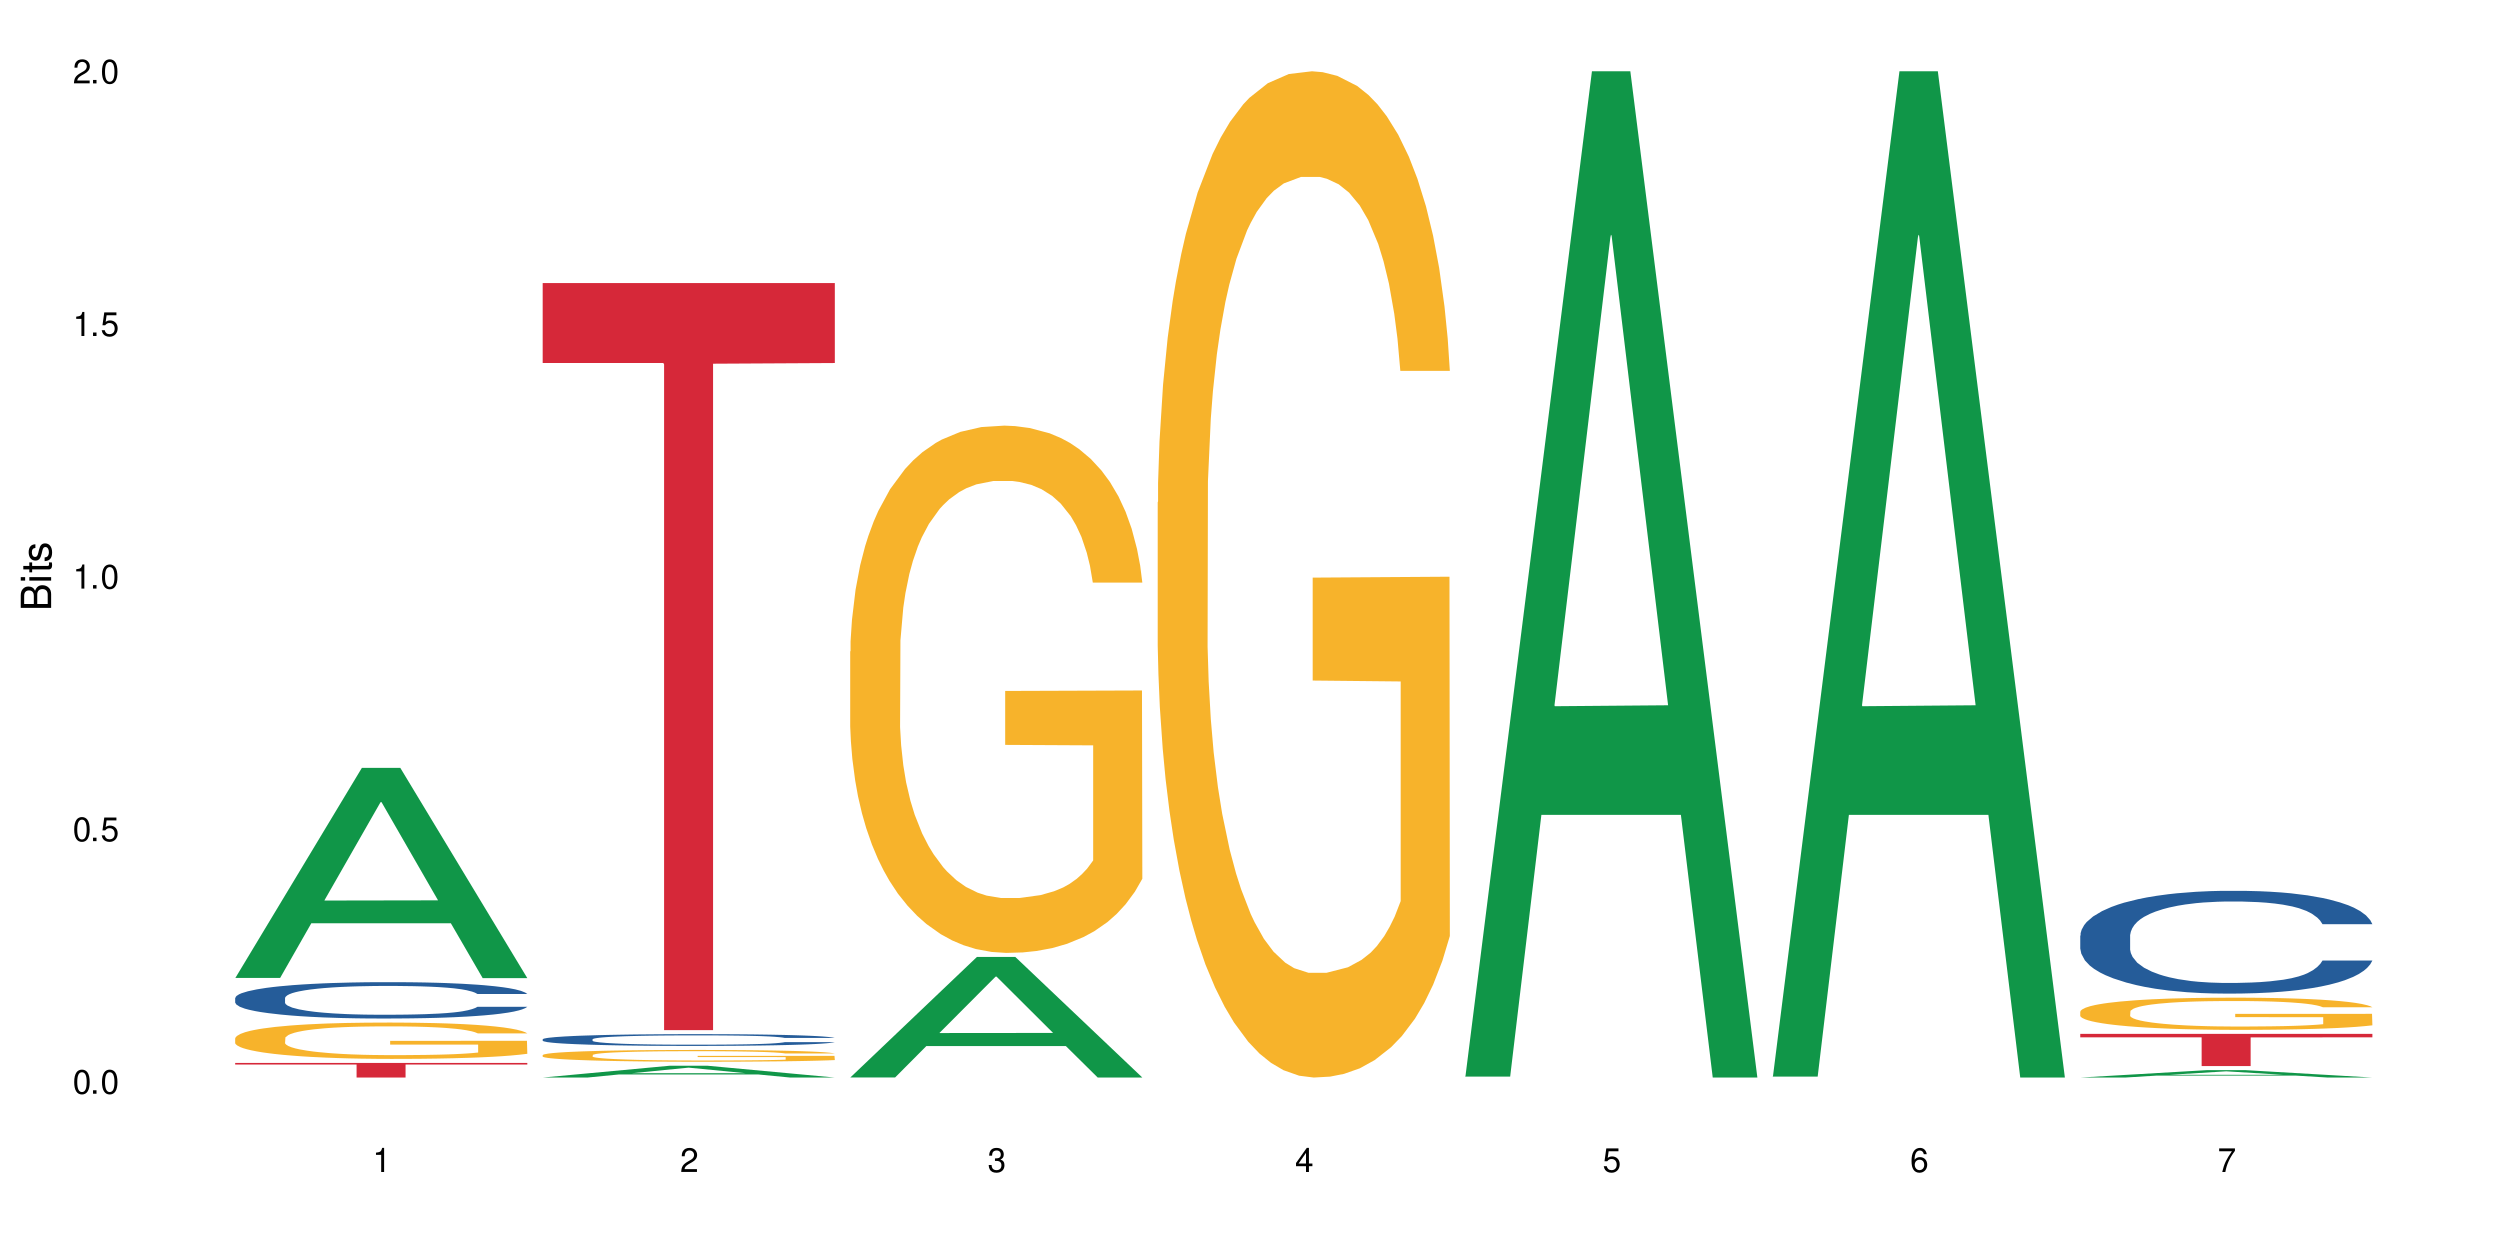 <?xml version="1.0" encoding="UTF-8"?>
<svg xmlns="http://www.w3.org/2000/svg" xmlns:xlink="http://www.w3.org/1999/xlink" width="720" height="360" viewBox="0 0 720 360">
<defs>
<g>
<g id="glyph-0-0">
</g>
<g id="glyph-0-1">
<path d="M 2.641 -6.938 C 2 -6.938 1.422 -6.656 1.078 -6.172 C 0.641 -5.562 0.406 -4.641 0.406 -3.359 C 0.406 -1.016 1.188 0.219 2.641 0.219 C 4.078 0.219 4.859 -1.016 4.859 -3.297 C 4.859 -4.641 4.656 -5.547 4.203 -6.172 C 3.844 -6.656 3.281 -6.938 2.641 -6.938 Z M 2.641 -6.188 C 3.547 -6.188 4 -5.25 4 -3.375 C 4 -1.406 3.562 -0.484 2.625 -0.484 C 1.734 -0.484 1.281 -1.438 1.281 -3.344 C 1.281 -5.25 1.734 -6.188 2.641 -6.188 Z M 2.641 -6.188 "/>
</g>
<g id="glyph-0-2">
<path d="M 1.828 -1 L 0.828 -1 L 0.828 0 L 1.828 0 Z M 1.828 -1 "/>
</g>
<g id="glyph-0-3">
<path d="M 4.562 -6.797 L 1.062 -6.797 L 0.547 -3.094 L 1.328 -3.094 C 1.719 -3.562 2.047 -3.734 2.578 -3.734 C 3.484 -3.734 4.062 -3.109 4.062 -2.094 C 4.062 -1.125 3.484 -0.531 2.578 -0.531 C 1.828 -0.531 1.375 -0.906 1.188 -1.672 L 0.328 -1.672 C 0.453 -1.109 0.547 -0.844 0.75 -0.594 C 1.125 -0.078 1.828 0.219 2.594 0.219 C 3.969 0.219 4.922 -0.781 4.922 -2.219 C 4.922 -3.562 4.031 -4.484 2.719 -4.484 C 2.25 -4.484 1.859 -4.359 1.469 -4.062 L 1.734 -5.969 L 4.562 -5.969 Z M 4.562 -6.797 "/>
</g>
<g id="glyph-0-4">
<path d="M 2.484 -4.938 L 2.484 0 L 3.328 0 L 3.328 -6.938 L 2.766 -6.938 C 2.469 -5.875 2.281 -5.734 0.984 -5.562 L 0.984 -4.938 Z M 2.484 -4.938 "/>
</g>
<g id="glyph-0-5">
<path d="M 4.859 -0.828 L 1.281 -0.828 C 1.359 -1.406 1.672 -1.781 2.5 -2.281 L 3.469 -2.828 C 4.406 -3.344 4.906 -4.062 4.906 -4.906 C 4.906 -5.484 4.672 -6.031 4.266 -6.406 C 3.859 -6.766 3.375 -6.938 2.719 -6.938 C 1.859 -6.938 1.219 -6.625 0.844 -6.031 C 0.609 -5.672 0.5 -5.234 0.484 -4.531 L 1.328 -4.531 C 1.359 -5.016 1.406 -5.281 1.531 -5.516 C 1.75 -5.938 2.188 -6.203 2.703 -6.203 C 3.469 -6.203 4.031 -5.641 4.031 -4.891 C 4.031 -4.344 3.719 -3.859 3.125 -3.516 L 2.234 -3 C 0.812 -2.172 0.406 -1.531 0.328 -0.016 L 4.859 -0.016 Z M 4.859 -0.828 "/>
</g>
<g id="glyph-0-6">
<path d="M 2.125 -3.188 L 2.578 -3.188 C 3.5 -3.188 3.984 -2.766 3.984 -1.922 C 3.984 -1.062 3.469 -0.531 2.594 -0.531 C 1.656 -0.531 1.203 -1 1.156 -2.016 L 0.312 -2.016 C 0.344 -1.453 0.438 -1.094 0.609 -0.781 C 0.953 -0.109 1.625 0.219 2.547 0.219 C 3.953 0.219 4.859 -0.625 4.859 -1.938 C 4.859 -2.828 4.516 -3.297 3.703 -3.594 C 4.344 -3.844 4.656 -4.328 4.656 -5.031 C 4.656 -6.219 3.875 -6.938 2.578 -6.938 C 1.203 -6.938 0.484 -6.172 0.453 -4.703 L 1.297 -4.703 C 1.312 -5.125 1.344 -5.359 1.453 -5.578 C 1.641 -5.969 2.062 -6.203 2.594 -6.203 C 3.344 -6.203 3.797 -5.75 3.797 -5 C 3.797 -4.516 3.609 -4.219 3.25 -4.047 C 3.016 -3.953 2.703 -3.922 2.125 -3.906 Z M 2.125 -3.188 "/>
</g>
<g id="glyph-0-7">
<path d="M 3.141 -1.672 L 3.141 0 L 3.984 0 L 3.984 -1.672 L 4.984 -1.672 L 4.984 -2.438 L 3.984 -2.438 L 3.984 -6.938 L 3.359 -6.938 L 0.266 -2.578 L 0.266 -1.672 Z M 3.141 -2.438 L 1 -2.438 L 3.141 -5.5 Z M 3.141 -2.438 "/>
</g>
<g id="glyph-0-8">
<path d="M 4.781 -5.125 C 4.609 -6.266 3.891 -6.938 2.844 -6.938 C 2.094 -6.938 1.422 -6.578 1.031 -5.953 C 0.594 -5.266 0.406 -4.422 0.406 -3.172 C 0.406 -2 0.578 -1.25 0.984 -0.641 C 1.359 -0.078 1.953 0.219 2.703 0.219 C 3.984 0.219 4.922 -0.75 4.922 -2.094 C 4.922 -3.375 4.062 -4.281 2.844 -4.281 C 2.172 -4.281 1.641 -4.031 1.281 -3.516 C 1.281 -5.234 1.828 -6.188 2.797 -6.188 C 3.391 -6.188 3.797 -5.797 3.938 -5.125 Z M 2.734 -3.531 C 3.547 -3.531 4.062 -2.953 4.062 -2.031 C 4.062 -1.156 3.484 -0.531 2.703 -0.531 C 1.922 -0.531 1.328 -1.188 1.328 -2.078 C 1.328 -2.938 1.906 -3.531 2.734 -3.531 Z M 2.734 -3.531 "/>
</g>
<g id="glyph-0-9">
<path d="M 4.984 -6.797 L 0.438 -6.797 L 0.438 -5.969 L 4.109 -5.969 C 2.5 -3.656 1.828 -2.234 1.328 0 L 2.219 0 C 2.594 -2.172 3.453 -4.047 4.984 -6.094 Z M 4.984 -6.797 "/>
</g>
<g id="glyph-1-0">
</g>
<g id="glyph-1-1">
<path d="M 0 -0.953 L 0 -4.891 C 0 -5.719 -0.234 -6.344 -0.734 -6.797 C -1.188 -7.234 -1.812 -7.469 -2.5 -7.469 C -3.547 -7.469 -4.188 -7 -4.625 -5.875 C -4.984 -6.688 -5.625 -7.094 -6.531 -7.094 C -7.172 -7.094 -7.734 -6.859 -8.141 -6.391 C -8.562 -5.922 -8.75 -5.344 -8.75 -4.5 L -8.75 -0.953 Z M -4.984 -2.062 L -7.766 -2.062 L -7.766 -4.219 C -7.766 -4.844 -7.688 -5.203 -7.453 -5.5 C -7.219 -5.812 -6.859 -5.969 -6.375 -5.969 C -5.891 -5.969 -5.531 -5.812 -5.297 -5.5 C -5.062 -5.203 -4.984 -4.844 -4.984 -4.219 Z M -0.984 -2.062 L -4 -2.062 L -4 -4.781 C -4 -5.766 -3.438 -6.359 -2.484 -6.359 C -1.547 -6.359 -0.984 -5.766 -0.984 -4.781 Z M -0.984 -2.062 "/>
</g>
<g id="glyph-1-2">
<path d="M -6.281 -1.797 L -6.281 -0.797 L 0 -0.797 L 0 -1.797 Z M -8.75 -1.797 L -8.75 -0.797 L -7.484 -0.797 L -7.484 -1.797 Z M -8.75 -1.797 "/>
</g>
<g id="glyph-1-3">
<path d="M -6.281 -3.047 L -6.281 -2.016 L -8.016 -2.016 L -8.016 -1.016 L -6.281 -1.016 L -6.281 -0.172 L -5.469 -0.172 L -5.469 -1.016 L -0.719 -1.016 C -0.078 -1.016 0.281 -1.453 0.281 -2.234 C 0.281 -2.5 0.25 -2.719 0.188 -3.047 L -0.641 -3.047 C -0.609 -2.906 -0.594 -2.766 -0.594 -2.562 C -0.594 -2.141 -0.719 -2.016 -1.156 -2.016 L -5.469 -2.016 L -5.469 -3.047 Z M -6.281 -3.047 "/>
</g>
<g id="glyph-1-4">
<path d="M -4.531 -5.25 C -5.766 -5.25 -6.469 -4.422 -6.469 -2.969 C -6.469 -1.516 -5.719 -0.562 -4.547 -0.562 C -3.562 -0.562 -3.094 -1.062 -2.734 -2.562 L -2.516 -3.484 C -2.344 -4.188 -2.094 -4.469 -1.641 -4.469 C -1.047 -4.469 -0.641 -3.875 -0.641 -3 C -0.641 -2.453 -0.797 -2 -1.062 -1.75 C -1.25 -1.594 -1.422 -1.531 -1.875 -1.469 L -1.875 -0.406 C -0.422 -0.453 0.281 -1.266 0.281 -2.922 C 0.281 -4.5 -0.5 -5.516 -1.719 -5.516 C -2.656 -5.516 -3.172 -4.984 -3.469 -3.734 L -3.703 -2.766 C -3.891 -1.953 -4.156 -1.609 -4.594 -1.609 C -5.188 -1.609 -5.547 -2.125 -5.547 -2.938 C -5.547 -3.75 -5.203 -4.172 -4.531 -4.203 Z M -4.531 -5.25 "/>
</g>
</g>
</defs>
<rect x="-72" y="-36" width="864" height="432" fill="rgb(100%, 100%, 100%)" fill-opacity="1"/>
<path fill-rule="nonzero" fill="rgb(6.275%, 58.824%, 28.235%)" fill-opacity="1" d="M 67.73 281.648 L 67.82 281.59 L 104.227 221.137 L 115.281 221.137 L 151.867 281.703 L 139.012 281.703 L 129.844 265.895 L 89.664 265.895 L 80.676 281.648 L 67.73 281.648 L 93.527 259.355 L 126.156 259.297 L 109.887 231.031 L 109.707 230.977 L 109.527 231.145 L 93.438 259.297 L 93.527 259.355 Z M 67.73 281.648 "/>
<path fill-rule="nonzero" fill="rgb(14.51%, 36.078%, 60%)" fill-opacity="1" d="M 67.73 287.422 L 67.832 287.41 L 67.832 287.184 L 68.141 286.82 L 68.859 286.359 L 69.578 286.043 L 71.426 285.48 L 73.988 284.934 L 76.656 284.512 L 78.605 284.266 L 80.352 284.074 L 84.352 283.719 L 86.918 283.539 L 89.688 283.375 L 93.074 283.211 L 95.535 283.117 L 101.078 282.965 L 105.18 282.895 L 108.363 282.867 L 115.238 282.867 L 119.34 282.906 L 122.316 282.953 L 125.598 283.031 L 128.371 283.117 L 133.191 283.328 L 137.5 283.594 L 139.449 283.746 L 142.527 284.043 L 144.891 284.332 L 146.531 284.582 L 148.379 284.934 L 150.02 285.363 L 151.25 285.852 L 151.867 286.266 L 137.5 286.266 L 136.785 285.883 L 135.961 285.586 L 134.422 285.191 L 132.883 284.914 L 130.73 284.637 L 128.781 284.457 L 126.113 284.273 L 123.754 284.16 L 121.289 284.074 L 118.93 284.016 L 114.414 283.957 L 109.184 283.957 L 107.234 283.977 L 103.23 284.055 L 101.078 284.121 L 98 284.254 L 95.844 284.379 L 93.281 284.57 L 91.535 284.734 L 89.379 284.98 L 87.84 285.203 L 86.098 285.52 L 85.07 285.758 L 84.148 286.023 L 83.328 286.34 L 82.711 286.676 L 82.301 287.031 L 82.094 287.375 L 82.094 288.855 L 82.301 289.199 L 82.812 289.602 L 84.148 290.188 L 86.098 290.695 L 88.355 291.094 L 90.508 291.383 L 91.742 291.516 L 93.383 291.668 L 95.945 291.859 L 99.641 292.051 L 101.797 292.129 L 105.078 292.207 L 108.465 292.242 L 112.98 292.242 L 116.98 292.207 L 119.648 292.156 L 122.418 292.082 L 126.215 291.918 L 128.574 291.766 L 130.629 291.582 L 132.168 291.402 L 133.191 291.25 L 134.73 290.953 L 135.961 290.625 L 136.887 290.293 L 137.5 289.965 L 151.867 289.965 L 151.25 290.348 L 150.328 290.723 L 149.402 291 L 147.969 291.336 L 146.324 291.633 L 143.965 291.965 L 142.016 292.188 L 139.449 292.426 L 137.09 292.605 L 134.527 292.77 L 130.73 292.961 L 128.266 293.059 L 125.598 293.145 L 122.418 293.219 L 118.418 293.285 L 114.109 293.324 L 110.105 293.336 L 105.797 293.316 L 102.617 293.277 L 98.41 293.191 L 93.176 293.02 L 89.379 292.836 L 86.406 292.656 L 83.84 292.465 L 80.969 292.207 L 77.273 291.785 L 75.016 291.461 L 73.477 291.191 L 71.734 290.816 L 70.5 290.484 L 69.066 289.949 L 68.039 289.27 L 67.73 288.742 Z M 67.73 287.422 "/>
<path fill-rule="nonzero" fill="rgb(96.863%, 70.196%, 16.863%)" fill-opacity="1" d="M 67.73 298.98 L 67.832 298.973 L 67.832 298.781 L 68.242 298.352 L 69.27 297.758 L 70.605 297.27 L 72.039 296.887 L 72.965 296.688 L 74.504 296.398 L 75.836 296.191 L 79.223 295.758 L 83.531 295.359 L 85.891 295.188 L 88.559 295.023 L 92.355 294.844 L 94.102 294.773 L 99.438 294.621 L 105.488 294.527 L 112.16 294.496 L 115.238 294.508 L 119.441 294.547 L 125.188 294.652 L 128.473 294.746 L 131.039 294.844 L 133.707 294.965 L 136.988 295.156 L 140.066 295.387 L 142.527 295.617 L 144.992 295.902 L 147.043 296.211 L 148.789 296.543 L 150.328 296.945 L 151.25 297.281 L 151.867 297.613 L 137.605 297.613 L 136.785 297.281 L 135.859 297.02 L 134.32 296.707 L 132.781 296.477 L 131.242 296.297 L 128.371 296.047 L 125.906 295.895 L 122.828 295.758 L 119.855 295.672 L 116.469 295.617 L 114.414 295.598 L 108.977 295.598 L 104.055 295.664 L 101.18 295.742 L 99.129 295.816 L 96.254 295.961 L 94.512 296.074 L 93.484 296.152 L 90.406 296.449 L 88.355 296.715 L 87.227 296.898 L 85.789 297.184 L 84.762 297.441 L 83.633 297.824 L 83.02 298.109 L 82.199 298.762 L 82.094 300.48 L 82.402 300.844 L 83.02 301.238 L 83.84 301.582 L 85.07 301.945 L 86.301 302.223 L 88.457 302.594 L 90.305 302.844 L 91.742 303.004 L 94.512 303.262 L 95.641 303.348 L 98.309 303.52 L 101.078 303.656 L 104.465 303.77 L 107.027 303.828 L 111.133 303.875 L 116.363 303.875 L 122.52 303.816 L 126.422 303.742 L 129.09 303.664 L 130.832 303.598 L 132.988 303.492 L 134.527 303.398 L 135.961 303.293 L 137.707 303.129 L 137.707 300.844 L 112.363 300.836 L 112.363 299.766 L 151.762 299.754 L 151.867 303.492 L 149.711 303.75 L 147.043 304 L 144.48 304.191 L 141.812 304.352 L 138.016 304.535 L 134.938 304.648 L 130.215 304.781 L 125.906 304.867 L 121.395 304.926 L 117.391 304.953 L 112.672 304.965 L 108.465 304.945 L 103.949 304.887 L 100.359 304.812 L 97.074 304.715 L 93.793 304.59 L 89.688 304.391 L 87.02 304.23 L 84.25 304.027 L 81.48 303.789 L 79.016 303.531 L 77.375 303.328 L 75.734 303.102 L 73.988 302.812 L 72.348 302.488 L 71.117 302.191 L 69.988 301.859 L 69.168 301.543 L 68.348 301.113 L 67.938 300.77 L 67.73 300.473 Z M 67.73 298.98 "/>
<path fill-rule="nonzero" fill="rgb(83.922%, 15.686%, 22.353%)" fill-opacity="1" d="M 67.73 306.129 L 151.867 306.129 L 151.867 306.578 L 116.801 306.582 L 116.801 310.332 L 102.695 310.332 L 102.695 306.586 L 102.488 306.578 L 67.73 306.578 Z M 67.73 306.129 "/>
<path fill-rule="nonzero" fill="rgb(6.275%, 58.824%, 28.235%)" fill-opacity="1" d="M 156.293 310.328 L 156.383 310.324 L 192.789 306.941 L 203.844 306.941 L 240.43 310.332 L 227.574 310.332 L 218.406 309.449 L 178.227 309.449 L 169.238 310.328 L 156.293 310.328 L 182.094 309.082 L 214.723 309.078 L 198.453 307.496 L 198.273 307.492 L 198.094 307.504 L 182.004 309.078 L 182.094 309.082 Z M 156.293 310.328 "/>
<path fill-rule="nonzero" fill="rgb(14.51%, 36.078%, 60%)" fill-opacity="1" d="M 156.293 299.309 L 156.398 299.305 L 156.398 299.23 L 156.703 299.113 L 157.422 298.965 L 158.141 298.863 L 159.988 298.68 L 162.555 298.504 L 165.223 298.367 L 167.172 298.285 L 168.914 298.227 L 172.918 298.109 L 175.48 298.051 L 178.25 298 L 181.637 297.945 L 184.102 297.914 L 189.641 297.867 L 193.746 297.844 L 196.926 297.836 L 203.801 297.836 L 207.902 297.848 L 210.879 297.863 L 214.164 297.887 L 216.934 297.914 L 221.754 297.984 L 226.066 298.07 L 228.016 298.121 L 231.094 298.215 L 233.453 298.309 L 235.094 298.391 L 236.941 298.504 L 238.582 298.645 L 239.812 298.801 L 240.43 298.934 L 226.066 298.934 L 225.348 298.809 L 224.527 298.715 L 222.988 298.586 L 221.449 298.496 L 219.293 298.406 L 217.344 298.348 L 214.676 298.289 L 212.316 298.254 L 209.855 298.227 L 207.492 298.207 L 202.98 298.188 L 197.746 298.188 L 195.797 298.195 L 191.797 298.219 L 189.641 298.242 L 186.562 298.285 L 184.406 298.324 L 181.844 298.387 L 180.098 298.438 L 177.945 298.52 L 176.406 298.59 L 174.66 298.691 L 173.633 298.77 L 172.711 298.855 L 171.891 298.961 L 171.273 299.066 L 170.863 299.184 L 170.66 299.293 L 170.66 299.773 L 170.863 299.887 L 171.379 300.016 L 172.711 300.203 L 174.66 300.371 L 176.918 300.5 L 179.074 300.594 L 180.305 300.637 L 181.945 300.684 L 184.512 300.746 L 188.203 300.809 L 190.359 300.832 L 193.641 300.859 L 197.027 300.871 L 201.543 300.871 L 205.543 300.859 L 208.211 300.844 L 210.98 300.82 L 214.777 300.766 L 217.137 300.715 L 219.191 300.656 L 220.73 300.598 L 221.754 300.551 L 223.293 300.453 L 224.527 300.348 L 225.449 300.238 L 226.066 300.133 L 240.43 300.133 L 239.812 300.258 L 238.891 300.379 L 237.969 300.469 L 236.531 300.578 L 234.891 300.672 L 232.527 300.781 L 230.578 300.852 L 228.016 300.93 L 225.656 300.988 L 223.09 301.043 L 219.293 301.105 L 216.832 301.133 L 214.164 301.164 L 210.98 301.188 L 206.98 301.207 L 202.672 301.223 L 198.668 301.223 L 194.359 301.219 L 191.18 301.207 L 186.973 301.18 L 181.738 301.121 L 177.945 301.062 L 174.969 301.004 L 172.402 300.941 L 169.531 300.859 L 165.836 300.723 L 163.578 300.617 L 162.039 300.531 L 160.297 300.41 L 159.066 300.301 L 157.629 300.129 L 156.602 299.906 L 156.293 299.738 Z M 156.293 299.309 "/>
<path fill-rule="nonzero" fill="rgb(96.863%, 70.196%, 16.863%)" fill-opacity="1" d="M 156.293 303.84 L 156.398 303.836 L 156.398 303.773 L 156.809 303.637 L 157.832 303.445 L 159.168 303.285 L 160.605 303.164 L 161.527 303.098 L 163.066 303.004 L 164.398 302.938 L 167.785 302.797 L 172.094 302.668 L 174.457 302.609 L 177.121 302.559 L 180.918 302.5 L 182.664 302.477 L 188 302.43 L 194.051 302.398 L 200.723 302.387 L 203.801 302.391 L 208.008 302.402 L 213.754 302.438 L 217.035 302.469 L 219.602 302.5 L 222.27 302.539 L 225.551 302.602 L 228.629 302.676 L 231.094 302.75 L 233.555 302.844 L 235.605 302.941 L 237.352 303.051 L 238.891 303.18 L 239.812 303.289 L 240.43 303.398 L 226.168 303.398 L 225.348 303.289 L 224.422 303.207 L 222.883 303.102 L 221.344 303.027 L 219.805 302.969 L 216.934 302.891 L 214.473 302.84 L 211.395 302.797 L 208.418 302.77 L 205.031 302.75 L 202.98 302.746 L 197.543 302.746 L 192.617 302.766 L 189.742 302.789 L 187.691 302.816 L 184.816 302.863 L 183.074 302.898 L 182.047 302.926 L 178.969 303.02 L 176.918 303.105 L 175.789 303.164 L 174.352 303.258 L 173.328 303.344 L 172.199 303.465 L 171.582 303.559 L 170.762 303.77 L 170.66 304.328 L 170.965 304.445 L 171.582 304.57 L 172.402 304.684 L 173.633 304.801 L 174.867 304.891 L 177.02 305.012 L 178.867 305.09 L 180.305 305.145 L 183.074 305.227 L 184.203 305.254 L 186.871 305.312 L 189.641 305.355 L 193.027 305.391 L 195.59 305.41 L 199.695 305.426 L 204.93 305.426 L 211.086 305.406 L 214.984 305.383 L 217.652 305.355 L 219.395 305.336 L 221.551 305.301 L 223.09 305.27 L 224.527 305.238 L 226.27 305.184 L 226.27 304.445 L 200.926 304.441 L 200.926 304.094 L 240.328 304.09 L 240.43 305.301 L 238.273 305.387 L 235.605 305.465 L 233.043 305.527 L 230.375 305.582 L 226.578 305.641 L 223.5 305.676 L 218.781 305.719 L 214.473 305.746 L 209.957 305.766 L 205.953 305.773 L 201.234 305.777 L 197.027 305.773 L 192.512 305.754 L 188.922 305.73 L 185.641 305.699 L 182.355 305.656 L 178.25 305.594 L 175.582 305.539 L 172.812 305.477 L 170.043 305.398 L 167.582 305.312 L 165.938 305.25 L 164.297 305.176 L 162.555 305.082 L 160.91 304.977 L 159.68 304.879 L 158.551 304.773 L 157.73 304.672 L 156.91 304.531 L 156.5 304.418 L 156.293 304.324 Z M 156.293 303.84 "/>
<path fill-rule="nonzero" fill="rgb(83.922%, 15.686%, 22.353%)" fill-opacity="1" d="M 156.293 81.52 L 240.43 81.52 L 240.43 104.551 L 205.363 104.75 L 205.363 296.672 L 191.258 296.672 L 191.258 104.953 L 191.051 104.551 L 156.293 104.551 Z M 156.293 81.52 "/>
<path fill-rule="nonzero" fill="rgb(6.275%, 58.824%, 28.235%)" fill-opacity="1" d="M 244.859 310.301 L 244.949 310.266 L 281.352 275.602 L 292.41 275.602 L 328.992 310.332 L 316.141 310.332 L 306.969 301.266 L 266.789 301.266 L 257.801 310.301 L 244.859 310.301 L 270.656 297.516 L 303.285 297.484 L 287.016 281.277 L 286.836 281.242 L 286.656 281.34 L 270.566 297.484 L 270.656 297.516 Z M 244.859 310.301 "/>
<path fill-rule="nonzero" fill="rgb(96.863%, 70.196%, 16.863%)" fill-opacity="1" d="M 244.859 187.621 L 244.961 187.484 L 244.961 184.711 L 245.371 178.469 L 246.398 169.871 L 247.73 162.797 L 249.168 157.25 L 250.09 154.34 L 251.629 150.18 L 252.965 147.125 L 256.348 140.887 L 260.66 135.062 L 263.02 132.566 L 265.688 130.207 L 269.484 127.574 L 271.227 126.602 L 276.562 124.383 L 282.617 122.996 L 289.285 122.578 L 292.363 122.719 L 296.57 123.273 L 302.316 124.797 L 305.598 126.184 L 308.164 127.574 L 310.832 129.375 L 314.117 132.148 L 317.195 135.477 L 319.656 138.805 L 322.117 142.965 L 324.172 147.402 L 325.914 152.258 L 327.453 158.082 L 328.379 162.938 L 328.992 167.789 L 314.73 167.789 L 313.91 162.938 L 312.988 159.191 L 311.449 154.617 L 309.91 151.289 L 308.371 148.652 L 305.496 145.047 L 303.035 142.828 L 299.957 140.887 L 296.98 139.637 L 293.594 138.805 L 291.543 138.527 L 286.105 138.527 L 281.18 139.5 L 278.309 140.609 L 276.254 141.719 L 273.383 143.797 L 271.637 145.461 L 270.613 146.57 L 267.535 150.871 L 265.48 154.754 L 264.352 157.391 L 262.918 161.551 L 261.891 165.293 L 260.762 170.84 L 260.145 175.004 L 259.324 184.434 L 259.223 209.395 L 259.531 214.664 L 260.145 220.352 L 260.965 225.344 L 262.199 230.613 L 263.43 234.637 L 265.582 240.043 L 267.43 243.652 L 268.867 246.008 L 271.637 249.754 L 272.766 251 L 275.434 253.496 L 278.203 255.438 L 281.59 257.102 L 284.156 257.934 L 288.258 258.629 L 293.492 258.629 L 299.648 257.797 L 303.547 256.688 L 306.215 255.578 L 307.961 254.605 L 310.113 253.082 L 311.652 251.695 L 313.09 250.168 L 314.832 247.812 L 314.832 214.664 L 289.492 214.527 L 289.492 198.996 L 328.891 198.855 L 328.992 253.082 L 326.84 256.824 L 324.172 260.43 L 321.605 263.203 L 318.938 265.562 L 315.141 268.199 L 312.062 269.863 L 307.344 271.805 L 303.035 273.051 L 298.52 273.883 L 294.52 274.301 L 289.797 274.438 L 285.59 274.16 L 281.078 273.328 L 277.484 272.219 L 274.203 270.832 L 270.918 269.031 L 266.816 266.117 L 264.148 263.758 L 261.379 260.848 L 258.605 257.379 L 256.145 253.637 L 254.504 250.723 L 252.859 247.395 L 251.117 243.234 L 249.477 238.52 L 248.242 234.219 L 247.113 229.367 L 246.293 224.789 L 245.473 218.547 L 245.062 213.555 L 244.859 209.258 Z M 244.859 187.621 "/>
<path fill-rule="nonzero" fill="rgb(96.863%, 70.196%, 16.863%)" fill-opacity="1" d="M 333.422 144.652 L 333.523 144.387 L 333.523 139.094 L 333.934 127.184 L 334.961 110.777 L 336.293 97.277 L 337.73 86.691 L 338.652 81.133 L 340.191 73.195 L 341.527 67.371 L 344.914 55.461 L 349.223 44.348 L 351.582 39.582 L 354.25 35.082 L 358.047 30.055 L 359.789 28.203 L 365.125 23.965 L 371.18 21.32 L 377.848 20.527 L 380.926 20.789 L 385.133 21.848 L 390.879 24.762 L 394.164 27.406 L 396.727 30.055 L 399.395 33.496 L 402.68 38.789 L 405.758 45.141 L 408.219 51.492 L 410.684 59.43 L 412.734 67.902 L 414.477 77.164 L 416.016 88.281 L 416.941 97.543 L 417.555 106.805 L 403.293 106.805 L 402.473 97.543 L 401.551 90.398 L 400.012 81.664 L 398.473 75.312 L 396.934 70.281 L 394.059 63.402 L 391.598 59.168 L 388.52 55.461 L 385.543 53.078 L 382.156 51.492 L 380.105 50.961 L 374.668 50.961 L 369.742 52.816 L 366.871 54.934 L 364.816 57.051 L 361.945 61.02 L 360.199 64.195 L 359.176 66.312 L 356.098 74.516 L 354.043 81.93 L 352.914 86.957 L 351.48 94.898 L 350.453 102.043 L 349.324 112.629 L 348.711 120.57 L 347.887 138.566 L 347.785 186.207 L 348.094 196.262 L 348.711 207.113 L 349.531 216.641 L 350.762 226.699 L 351.992 234.375 L 354.148 244.695 L 355.992 251.578 L 357.43 256.078 L 360.199 263.223 L 361.328 265.605 L 363.996 270.367 L 366.766 274.074 L 370.152 277.25 L 372.719 278.836 L 376.824 280.16 L 382.055 280.16 L 388.211 278.574 L 392.109 276.457 L 394.777 274.34 L 396.523 272.484 L 398.676 269.574 L 400.215 266.926 L 401.652 264.016 L 403.398 259.516 L 403.398 196.262 L 378.055 195.996 L 378.055 166.355 L 417.453 166.09 L 417.555 269.574 L 415.402 276.719 L 412.734 283.602 L 410.168 288.895 L 407.5 293.395 L 403.703 298.422 L 400.625 301.598 L 395.906 305.305 L 391.598 307.688 L 387.082 309.273 L 383.082 310.066 L 378.363 310.332 L 374.156 309.805 L 369.641 308.215 L 366.051 306.098 L 362.766 303.453 L 359.484 300.012 L 355.379 294.453 L 352.711 289.953 L 349.941 284.395 L 347.172 277.777 L 344.707 270.633 L 343.066 265.074 L 341.426 258.723 L 339.68 250.781 L 338.039 241.785 L 336.809 233.578 L 335.68 224.316 L 334.859 215.582 L 334.035 203.672 L 333.625 194.145 L 333.422 185.941 Z M 333.422 144.652 "/>
<path fill-rule="nonzero" fill="rgb(6.275%, 58.824%, 28.235%)" fill-opacity="1" d="M 421.984 310.059 L 422.074 309.789 L 458.48 20.527 L 469.535 20.527 L 506.121 310.332 L 493.266 310.332 L 484.098 234.684 L 443.918 234.684 L 434.93 310.059 L 421.984 310.059 L 447.781 203.391 L 480.41 203.117 L 464.141 67.875 L 463.961 67.602 L 463.781 68.418 L 447.691 203.117 L 447.781 203.391 Z M 421.984 310.059 "/>
<path fill-rule="nonzero" fill="rgb(6.275%, 58.824%, 28.235%)" fill-opacity="1" d="M 510.547 310.059 L 510.637 309.789 L 547.043 20.527 L 558.098 20.527 L 594.684 310.332 L 581.828 310.332 L 572.66 234.684 L 532.48 234.684 L 523.492 310.059 L 510.547 310.059 L 536.348 203.391 L 568.977 203.117 L 552.707 67.875 L 552.527 67.602 L 552.348 68.418 L 536.258 203.117 L 536.348 203.391 Z M 510.547 310.059 "/>
<path fill-rule="nonzero" fill="rgb(6.275%, 58.824%, 28.235%)" fill-opacity="1" d="M 599.113 310.332 L 599.203 310.328 L 635.605 308.199 L 646.664 308.199 L 683.246 310.332 L 670.395 310.332 L 661.223 309.777 L 621.043 309.777 L 612.055 310.332 L 599.113 310.332 L 624.91 309.547 L 657.539 309.543 L 641.27 308.547 L 641.09 308.547 L 640.91 308.555 L 624.82 309.543 L 624.91 309.547 Z M 599.113 310.332 "/>
<path fill-rule="nonzero" fill="rgb(14.51%, 36.078%, 60%)" fill-opacity="1" d="M 599.113 269.441 L 599.215 269.414 L 599.215 268.766 L 599.523 267.738 L 600.238 266.441 L 600.957 265.547 L 602.805 263.949 L 605.371 262.41 L 608.039 261.219 L 609.988 260.516 L 611.73 259.973 L 615.734 258.973 L 618.297 258.457 L 621.07 258 L 624.453 257.539 L 626.918 257.27 L 632.457 256.836 L 636.562 256.645 L 639.742 256.566 L 646.617 256.566 L 650.723 256.672 L 653.695 256.809 L 656.98 257.023 L 659.75 257.27 L 664.574 257.863 L 668.883 258.621 L 670.832 259.055 L 673.91 259.895 L 676.27 260.703 L 677.91 261.406 L 679.758 262.41 L 681.398 263.625 L 682.633 265.008 L 683.246 266.168 L 668.883 266.168 L 668.164 265.086 L 667.344 264.25 L 665.805 263.141 L 664.266 262.355 L 662.109 261.57 L 660.16 261.055 L 657.492 260.543 L 655.133 260.219 L 652.672 259.973 L 650.312 259.812 L 645.797 259.648 L 640.562 259.648 L 638.613 259.703 L 634.613 259.918 L 632.457 260.109 L 629.379 260.488 L 627.227 260.84 L 624.66 261.379 L 622.914 261.84 L 620.762 262.543 L 619.223 263.168 L 617.477 264.059 L 616.453 264.734 L 615.527 265.492 L 614.707 266.387 L 614.09 267.332 L 613.68 268.332 L 613.477 269.309 L 613.477 273.5 L 613.68 274.477 L 614.195 275.613 L 615.527 277.262 L 617.477 278.695 L 619.734 279.832 L 621.891 280.645 L 623.121 281.023 L 624.762 281.457 L 627.328 281.996 L 631.02 282.539 L 633.176 282.754 L 636.461 282.969 L 639.844 283.078 L 644.359 283.078 L 648.359 282.969 L 651.027 282.836 L 653.801 282.617 L 657.594 282.16 L 659.957 281.727 L 662.008 281.211 L 663.547 280.699 L 664.574 280.266 L 666.113 279.426 L 667.344 278.508 L 668.266 277.559 L 668.883 276.641 L 683.246 276.641 L 682.633 277.723 L 681.707 278.777 L 680.785 279.562 L 679.348 280.508 L 677.707 281.348 L 675.348 282.293 L 673.398 282.918 L 670.832 283.594 L 668.473 284.105 L 665.906 284.566 L 662.109 285.109 L 659.648 285.379 L 656.98 285.621 L 653.801 285.84 L 649.797 286.027 L 645.488 286.137 L 641.488 286.164 L 637.176 286.109 L 633.996 286 L 629.789 285.758 L 624.559 285.27 L 620.762 284.758 L 617.785 284.242 L 615.219 283.699 L 612.348 282.969 L 608.652 281.781 L 606.395 280.859 L 604.855 280.102 L 603.113 279.047 L 601.883 278.102 L 600.445 276.586 L 599.418 274.664 L 599.113 273.176 Z M 599.113 269.441 "/>
<path fill-rule="nonzero" fill="rgb(96.863%, 70.196%, 16.863%)" fill-opacity="1" d="M 599.113 291.297 L 599.215 291.289 L 599.215 291.121 L 599.625 290.738 L 600.652 290.215 L 601.984 289.781 L 603.422 289.445 L 604.344 289.266 L 605.883 289.012 L 607.219 288.824 L 610.602 288.445 L 614.914 288.09 L 617.273 287.938 L 619.941 287.793 L 623.738 287.633 L 625.48 287.57 L 630.816 287.438 L 636.871 287.352 L 643.539 287.328 L 646.617 287.336 L 650.824 287.367 L 656.57 287.461 L 659.852 287.547 L 662.418 287.633 L 665.086 287.742 L 668.367 287.91 L 671.445 288.113 L 673.91 288.316 L 676.371 288.57 L 678.426 288.844 L 680.168 289.141 L 681.707 289.496 L 682.633 289.789 L 683.246 290.086 L 668.984 290.086 L 668.164 289.789 L 667.242 289.562 L 665.703 289.281 L 664.164 289.078 L 662.625 288.918 L 659.75 288.699 L 657.289 288.562 L 654.211 288.445 L 651.234 288.367 L 647.848 288.316 L 645.797 288.301 L 640.359 288.301 L 635.434 288.359 L 632.559 288.426 L 630.508 288.496 L 627.637 288.621 L 625.891 288.723 L 624.863 288.793 L 621.785 289.055 L 619.734 289.293 L 618.605 289.453 L 617.168 289.707 L 616.145 289.934 L 615.016 290.273 L 614.398 290.527 L 613.578 291.105 L 613.477 292.629 L 613.785 292.949 L 614.398 293.297 L 615.219 293.602 L 616.453 293.922 L 617.684 294.168 L 619.836 294.5 L 621.684 294.719 L 623.121 294.863 L 625.891 295.094 L 627.02 295.168 L 629.688 295.32 L 632.457 295.438 L 635.844 295.543 L 638.41 295.594 L 642.512 295.633 L 647.746 295.633 L 653.902 295.582 L 657.801 295.516 L 660.469 295.449 L 662.211 295.387 L 664.367 295.297 L 665.906 295.211 L 667.344 295.117 L 669.086 294.973 L 669.086 292.949 L 643.742 292.941 L 643.742 291.992 L 683.145 291.984 L 683.246 295.297 L 681.094 295.523 L 678.426 295.746 L 675.859 295.914 L 673.191 296.059 L 669.395 296.219 L 666.316 296.32 L 661.598 296.438 L 657.289 296.516 L 652.773 296.566 L 648.773 296.59 L 644.051 296.602 L 639.844 296.582 L 635.332 296.531 L 631.738 296.465 L 628.457 296.379 L 625.172 296.27 L 621.07 296.09 L 618.402 295.949 L 615.629 295.77 L 612.859 295.559 L 610.398 295.328 L 608.758 295.152 L 607.113 294.949 L 605.371 294.695 L 603.73 294.406 L 602.496 294.145 L 601.367 293.848 L 600.547 293.566 L 599.727 293.188 L 599.316 292.883 L 599.113 292.621 Z M 599.113 291.297 "/>
<path fill-rule="nonzero" fill="rgb(83.922%, 15.686%, 22.353%)" fill-opacity="1" d="M 599.113 297.762 L 683.246 297.762 L 683.246 298.758 L 648.184 298.766 L 648.184 307.035 L 634.074 307.035 L 634.074 298.773 L 633.871 298.758 L 599.113 298.758 Z M 599.113 297.762 "/>
<g fill="rgb(0%, 0%, 0%)" fill-opacity="1">
<use xlink:href="#glyph-0-1" x="20.965" y="314.993"/>
<use xlink:href="#glyph-0-2" x="25.965" y="314.993"/>
<use xlink:href="#glyph-0-1" x="28.965" y="314.993"/>
</g>
<g fill="rgb(0%, 0%, 0%)" fill-opacity="1">
<use xlink:href="#glyph-0-1" x="20.965" y="242.251"/>
<use xlink:href="#glyph-0-2" x="25.965" y="242.251"/>
<use xlink:href="#glyph-0-3" x="28.965" y="242.251"/>
</g>
<g fill="rgb(0%, 0%, 0%)" fill-opacity="1">
<use xlink:href="#glyph-0-4" x="20.965" y="169.509"/>
<use xlink:href="#glyph-0-2" x="25.965" y="169.509"/>
<use xlink:href="#glyph-0-1" x="28.965" y="169.509"/>
</g>
<g fill="rgb(0%, 0%, 0%)" fill-opacity="1">
<use xlink:href="#glyph-0-4" x="20.965" y="96.767"/>
<use xlink:href="#glyph-0-2" x="25.965" y="96.767"/>
<use xlink:href="#glyph-0-3" x="28.965" y="96.767"/>
</g>
<g fill="rgb(0%, 0%, 0%)" fill-opacity="1">
<use xlink:href="#glyph-0-5" x="20.965" y="24.024"/>
<use xlink:href="#glyph-0-2" x="25.965" y="24.024"/>
<use xlink:href="#glyph-0-1" x="28.965" y="24.024"/>
</g>
<g fill="rgb(0%, 0%, 0%)" fill-opacity="1">
<use xlink:href="#glyph-0-4" x="107.297" y="337.532"/>
</g>
<g fill="rgb(0%, 0%, 0%)" fill-opacity="1">
<use xlink:href="#glyph-0-5" x="195.863" y="337.532"/>
</g>
<g fill="rgb(0%, 0%, 0%)" fill-opacity="1">
<use xlink:href="#glyph-0-6" x="284.426" y="337.532"/>
</g>
<g fill="rgb(0%, 0%, 0%)" fill-opacity="1">
<use xlink:href="#glyph-0-7" x="372.988" y="337.532"/>
</g>
<g fill="rgb(0%, 0%, 0%)" fill-opacity="1">
<use xlink:href="#glyph-0-3" x="461.551" y="337.532"/>
</g>
<g fill="rgb(0%, 0%, 0%)" fill-opacity="1">
<use xlink:href="#glyph-0-8" x="550.117" y="337.532"/>
</g>
<g fill="rgb(0%, 0%, 0%)" fill-opacity="1">
<use xlink:href="#glyph-0-9" x="638.68" y="337.532"/>
</g>
<g fill="rgb(0%, 0%, 0%)" fill-opacity="1">
<use xlink:href="#glyph-1-1" x="14.725" y="176.012"/>
<use xlink:href="#glyph-1-2" x="14.725" y="168.012"/>
<use xlink:href="#glyph-1-3" x="14.725" y="165.012"/>
<use xlink:href="#glyph-1-4" x="14.725" y="162.012"/>
</g>
</svg>
